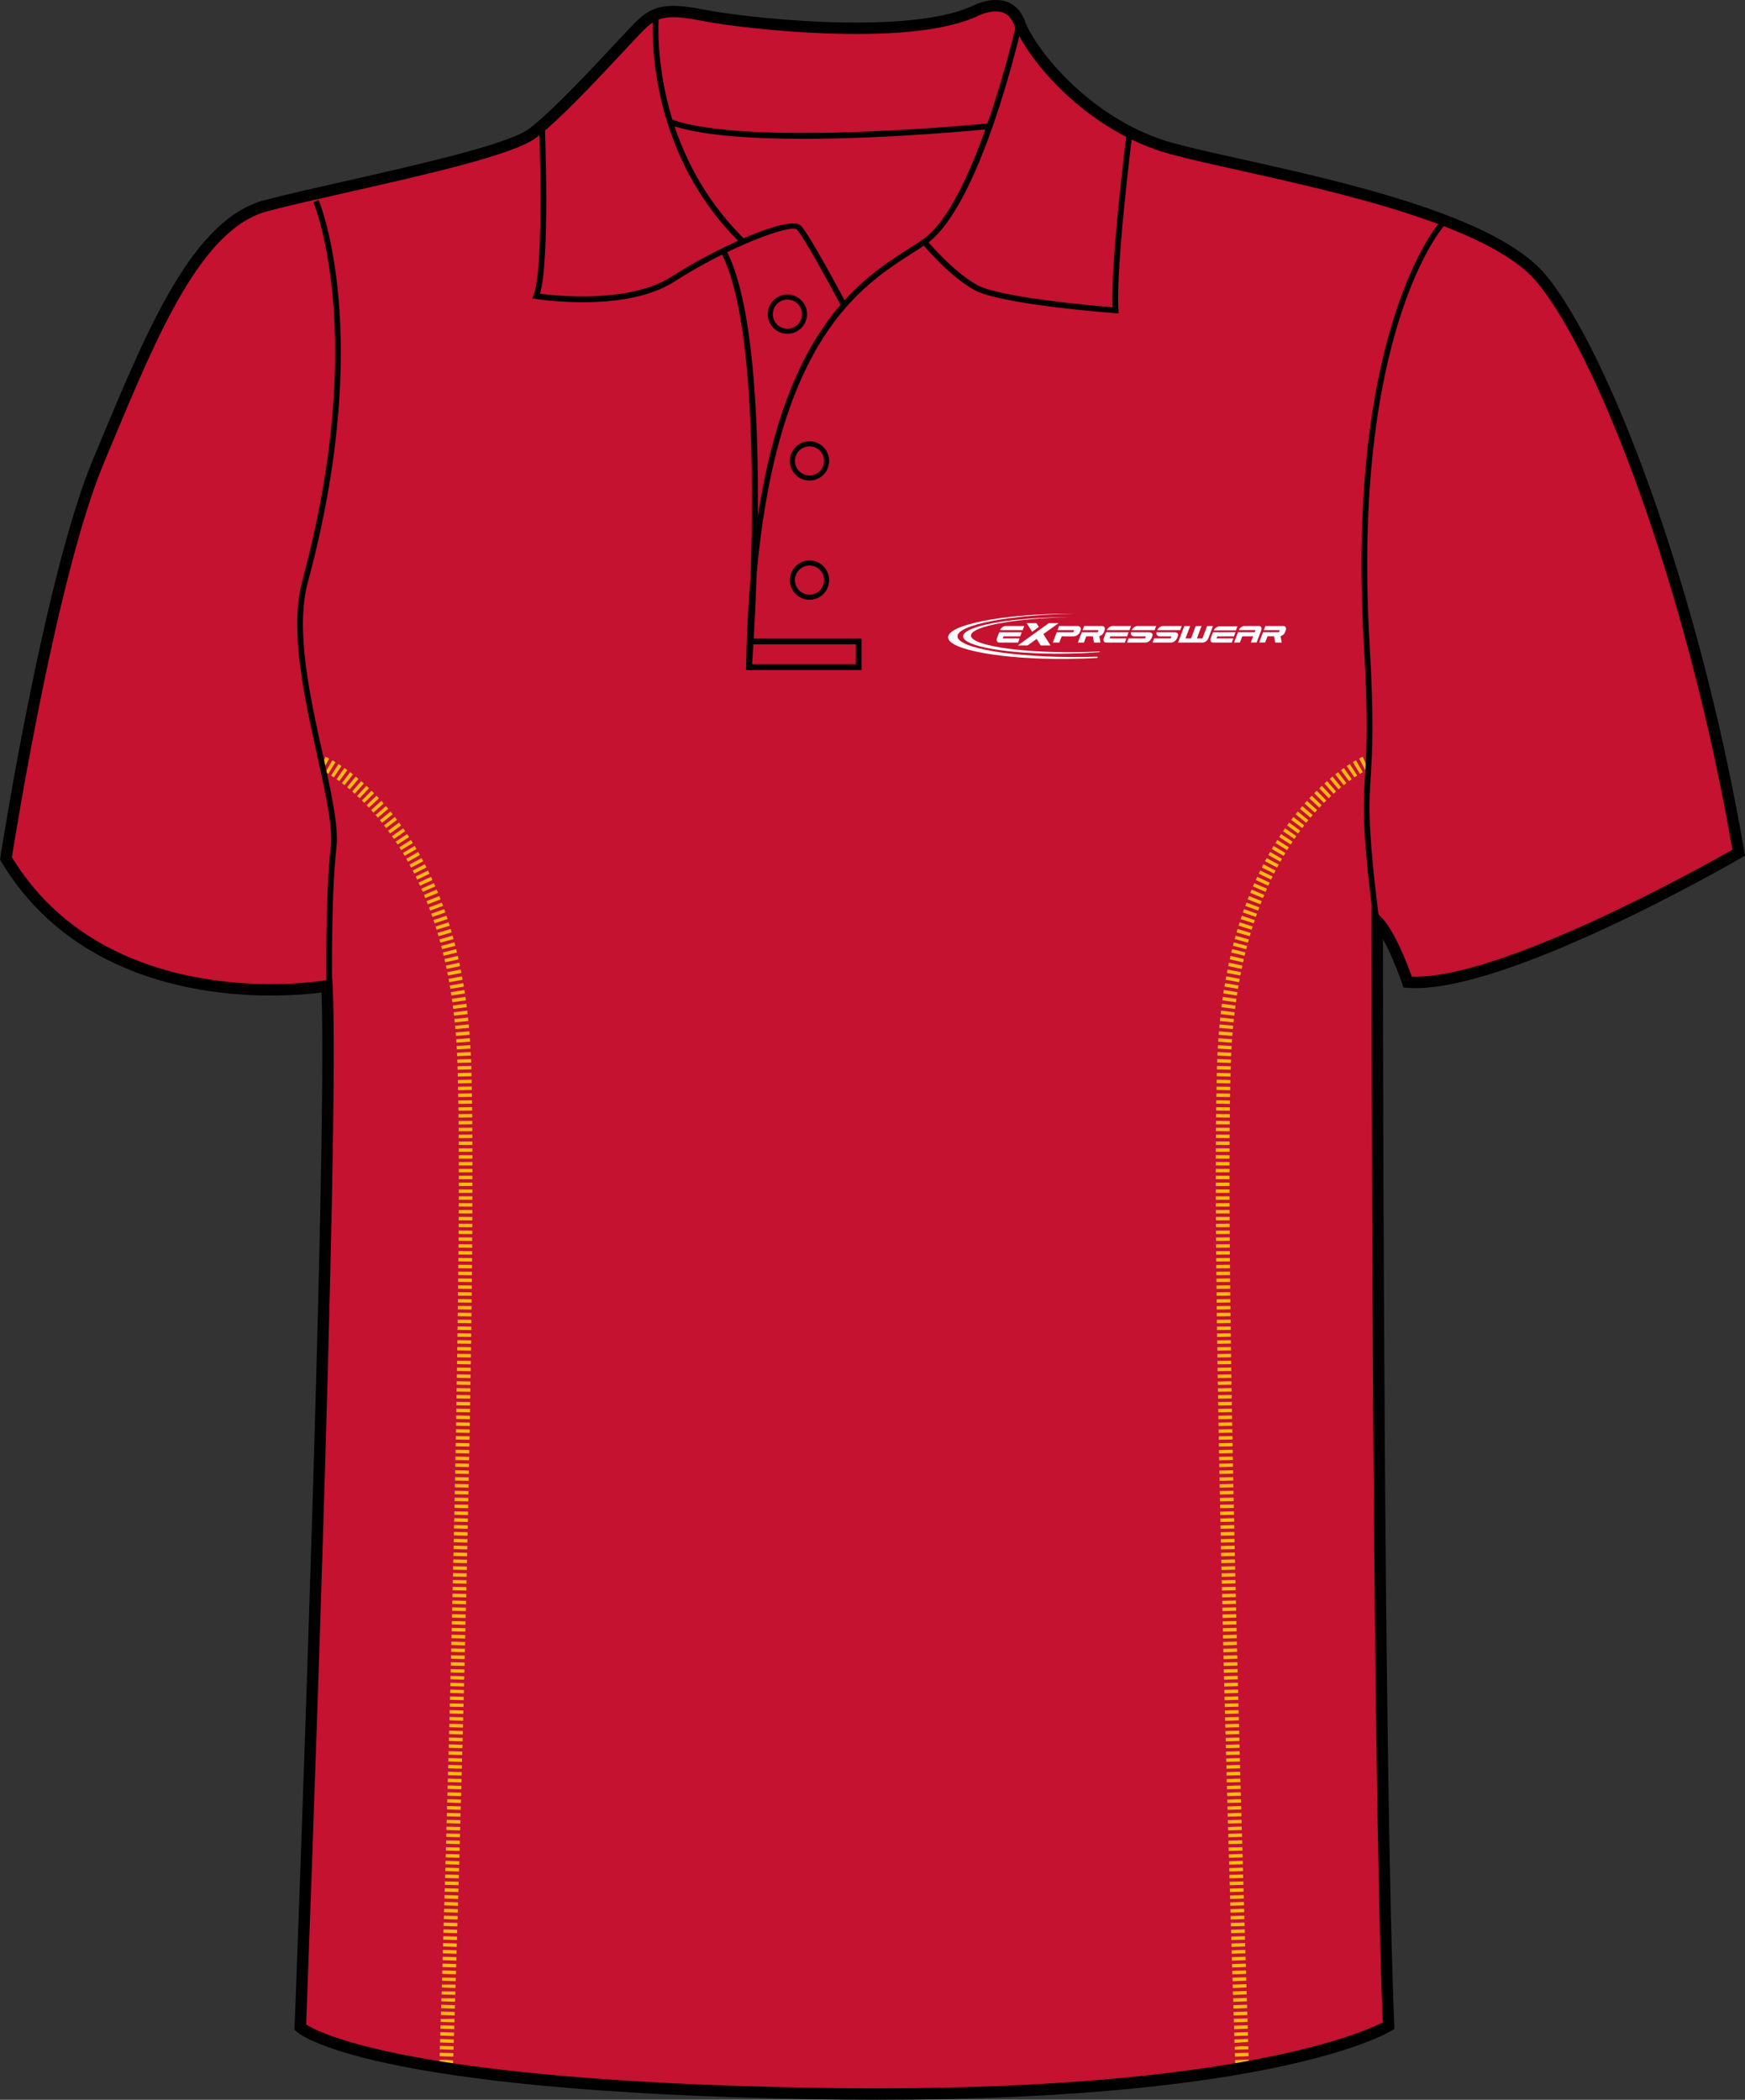 <?xml version="1.0" encoding="utf-8"?>
<!-- Generator: Adobe Illustrator 15.1.0, SVG Export Plug-In . SVG Version: 6.00 Build 0)  -->
<!DOCTYPE svg PUBLIC "-//W3C//DTD SVG 1.1//EN" "http://www.w3.org/Graphics/SVG/1.1/DTD/svg11.dtd">
<svg version="1.1" id="Layer_1" xmlns="http://www.w3.org/2000/svg" xmlns:xlink="http://www.w3.org/1999/xlink" x="0px" y="0px"
	 width="664.976px" height="800.002px" viewBox="0 0 664.976 800.002" enable-background="new 0 0 664.976 800.002"
	 xml:space="preserve">
<rect x="0" y="0" width="664.976" height="800.002" fill="#333333" stroke="none"/>
<g id="side" display="none">
</g>
<g id="back" display="none">
</g>
<g id="front">
	<g id="primary_1_">
		<path id="_x3C_Path_x3E_" fill="#C41230" d="M124.589,376.729c0,0-90.337,9.721-122.319-48.589c0,0,16.462-106.569,35.312-151.524
			c18.854-44.954,36.251-89.912,63.808-97.16c27.553-7.25,89.909-18.85,101.506-27.549c11.602-8.702,34.801-34.804,40.603-40.603
			c5.803-5.802,10.154-7.255,24.652-4.353c14.502,2.9,76.855,10.154,102.962-1.449c0,0,13.052-7.25,17.399,4.35
			c4.352,11.601,26.104,39.153,58.001,47.853c31.904,8.702,117.453,21.751,140.66,49.303
			c23.207,27.552,58.014,117.461,75.408,218.968c0,0-89.911,52.203-126.158,49.302c0,0-5.805-17.399-11.604-23.201
			c0,0,0,316.421,4.35,420.827c0,0-46.397,28.711-218.959,25.813c-172.563-2.9-195.766-25.23-195.766-25.23
			S127.489,433.288,124.589,376.729z"/>
		<path fill="#C41230" d="M535.495,374.977C535.98,374.048,535.613,374.988,535.495,374.977l-9.75-24.589
			c-1.354,2.123,16.474,3.389,44.354-5.768c28.506-9.36,88.902-42.918,89.465-43.244l3.916,22.357
			c-2.325,1.34-57.634,33.185-86.774,42.754C553.522,374.1,540.335,374.977,535.495,374.977z"/>
		<path fill="#C41230" d="M5.449,303.118l-3.997,23.879c3.767,1.559,12.522,30.08,61.117,45.31c0,0,27.702,9.574,63.084,2.611
			l0.854-20.452C126.505,354.466,50.205,371.873,5.449,303.118z"/>
		<path fill="#C41230" d="M106.346,377.936c-27.019,0-73.841-4.437-105.162-49.36l2.175-9.574
			c40.033,62.226,121.932,49.73,122.712,49.607l-1.55,8.214C124.282,376.866,117.263,377.936,106.346,377.936z"/>
		<path fill="#C41230" d="M549.034,373.395c25.023-3.264,77.894-24.804,113.544-47.425l-1.708-11.32
			c-67.012,47.432-127.369,51.688-128.154,51.565l3.266,7.833C536.219,374.088,538.116,373.395,549.034,373.395z"/>
	</g>
	<g id="secondary">
		<path fill="#FDB913" d="M172.65,786.215l-5.216-0.203l0.039-1.158l2.612-0.057l2.606,0.229L172.65,786.215z M172.741,783.564
			l-5.219-0.162l0.042-1.311l5.22,0.166L172.741,783.564z M172.825,780.953l-5.22-0.176l0.043-1.309l5.219,0.174L172.825,780.953z
			 M172.908,778.336l-5.219-0.17l0.042-1.305l5.22,0.162L172.908,778.336z M172.992,775.723l-5.22-0.17l0.041-1.303l5.219,0.162
			L172.992,775.723z M173.075,773.102l-5.219-0.156l0.042-1.311l5.22,0.164L173.075,773.102z M173.159,770.488l-5.219-0.154
			l0.033-1.086l5.227-0.061L173.159,770.488z M173.24,767.883l-5.219-0.168l0.042-1.305l5.219,0.16L173.24,767.883z
			 M173.323,765.273l-5.219-0.168l0.042-1.305l5.219,0.162L173.323,765.273z M173.406,762.652l-5.219-0.154l0.037-1.146l5.224,0.002
			L173.406,762.652z M173.489,760.039l-5.219-0.152l0.036-1.154l5.226,0.008L173.489,760.039z M173.569,757.43l-5.219-0.154
			l0.037-1.152l5.225,0.008L173.569,757.43z M173.651,754.816l-5.219-0.15l0.036-1.191l5.222,0.045L173.651,754.816z
			 M173.728,752.213l-5.219-0.166l0.042-1.307l5.219,0.162L173.728,752.213z M173.81,749.604l-5.219-0.166l0.041-1.305l5.219,0.162
			L173.81,749.604z M173.888,746.992l-5.221-0.164l0.039-1.299l5.222,0.152L173.888,746.992z M173.97,744.383l-5.222-0.166
			l0.039-1.299l5.221,0.152L173.97,744.383z M174.047,741.77l-5.221-0.164l0.04-1.299l5.219,0.152L174.047,741.77z M174.128,739.16
			l-5.219-0.166l0.038-1.299l5.219,0.154L174.128,739.16z M174.205,736.549l-5.219-0.166l0.04-1.297l5.219,0.15L174.205,736.549z
			 M174.283,733.938l-5.219-0.166l0.039-1.297l5.22,0.152L174.283,733.938z M174.361,731.328l-5.219-0.166l0.04-1.301l5.218,0.154
			L174.361,731.328z M174.438,728.709l-5.219-0.152l0.04-1.307l5.219,0.152L174.438,728.709z M174.517,726.098l-5.219-0.152
			l0.037-1.305l5.221,0.152L174.517,726.098z M174.593,723.486l-5.221-0.15l0.04-1.309l5.221,0.154L174.593,723.486z
			 M174.667,720.879l-5.218-0.152l0.038-1.307l5.219,0.152L174.667,720.879z M174.746,718.268l-5.219-0.154l0.04-1.305l5.219,0.152
			L174.746,718.268z M174.82,715.656l-5.219-0.15l0.04-1.309l5.219,0.154L174.82,715.656z M174.899,713.047l-5.219-0.154
			l0.038-1.305l5.219,0.15L174.899,713.047z M174.972,710.434l-5.221-0.152l0.04-1.305l5.221,0.152L174.972,710.434z
			 M175.049,707.816l-5.221-0.139l0.037-1.277l5.224,0.115L175.049,707.816z M175.122,705.205l-5.219-0.139l0.037-1.275l5.222,0.113
			L175.122,705.205z M175.196,702.596l-5.219-0.139l0.037-1.275l5.222,0.115L175.196,702.596z M175.272,699.982l-5.219-0.137
			l0.036-1.277l5.222,0.115L175.272,699.982z M175.345,697.375l-5.221-0.139l0.037-1.275l5.224,0.113L175.345,697.375z
			 M175.417,694.762l-5.22-0.137l0.037-1.277l5.222,0.113L175.417,694.762z M175.491,692.152l-5.219-0.137l0.036-1.277l5.222,0.113
			L175.491,692.152z M175.564,689.551l-5.219-0.152l0.037-1.299l5.22,0.139L175.564,689.551z M175.637,686.939l-5.221-0.152
			l0.037-1.299l5.221,0.139L175.637,686.939z M175.707,684.328l-5.219-0.152l0.036-1.297l5.219,0.137L175.707,684.328z
			 M175.781,681.719l-5.219-0.154l0.037-1.297l5.22,0.137L175.781,681.719z M175.851,679.109l-5.219-0.152l0.035-1.299l5.221,0.139
			L175.851,679.109z M175.92,676.496l-5.218-0.152l0.036-1.299l5.219,0.139L175.92,676.496z M175.994,673.885l-5.219-0.152
			l0.037-1.299l5.218,0.139L175.994,673.885z M176.063,671.273l-5.219-0.15l0.037-1.301l5.219,0.141L176.063,671.273z
			 M176.136,668.658l-5.222-0.139l0.035-1.305l5.219,0.137L176.136,668.658z M176.206,666.047l-5.219-0.137l0.033-1.309l5.22,0.139
			L176.206,666.047z M176.274,663.436l-5.219-0.139l0.035-1.307l5.219,0.141L176.274,663.436z M176.342,660.828l-5.221-0.141
			l0.034-1.305l5.219,0.139L176.342,660.828z M176.412,658.215l-5.219-0.139l0.033-1.307l5.219,0.137L176.412,658.215z
			 M176.481,655.605l-5.219-0.139l0.031-1.305l5.221,0.139L176.481,655.605z M176.549,652.996l-5.222-0.141l0.035-1.305l5.219,0.137
			L176.549,652.996z M176.615,650.377l-5.219-0.123l0.032-1.279l5.222,0.137L176.615,650.377z M176.681,647.766l-5.221-0.123
			l0.032-1.279l5.224,0.139L176.681,647.766z M176.749,645.154l-5.219-0.123l0.031-1.277l5.222,0.137L176.749,645.154z
			 M176.817,642.545l-5.219-0.123l0.032-1.279l5.222,0.137L176.817,642.545z M176.88,639.932l-5.221-0.121l0.032-1.281l5.222,0.141
			L176.88,639.932z M176.948,637.324l-5.219-0.121l0.032-1.279l5.222,0.141L176.948,637.324z M177.014,634.715l-5.221-0.123
			l0.03-1.307l5.219,0.121L177.014,634.715z M177.078,632.107l-5.22-0.139l0.031-1.297l5.219,0.123L177.078,632.107z M177.144,629.5
			l-5.219-0.141l0.03-1.297l5.221,0.123L177.144,629.5z M177.205,626.889l-5.219-0.137l0.032-1.299l5.219,0.123L177.205,626.889z
			 M177.269,624.277l-5.219-0.139l0.03-1.297l5.221,0.121L177.269,624.277z M177.333,621.666l-5.219-0.139l0.032-1.297l5.219,0.121
			L177.333,621.666z M177.397,619.057l-5.219-0.139l0.029-1.297l5.221,0.119L177.397,619.057z M177.459,616.438l-5.219-0.123
			l0.031-1.307l5.219,0.123L177.459,616.438z M177.522,613.83l-5.219-0.123l0.03-1.309l5.22,0.123L177.522,613.83z M177.581,611.219
			l-5.219-0.123l0.032-1.305l5.219,0.119L177.581,611.219z M177.642,608.605l-5.22-0.121l0.03-1.307l5.221,0.123L177.642,608.605z
			 M177.704,605.996l-5.22-0.121l0.032-1.309l5.219,0.123L177.704,605.996z M177.765,603.377l-5.224-0.105l0.032-1.313l5.219,0.121
			L177.765,603.377z M177.824,600.766l-5.222-0.105l0.032-1.313l5.219,0.121L177.824,600.766z M177.886,598.154l-5.224-0.104
			l0.031-1.314l5.219,0.123L177.886,598.154z M177.943,595.545l-5.222-0.107l0.028-1.313l5.221,0.123L177.943,595.545z
			 M178.002,592.934l-5.222-0.107l0.031-1.313l5.219,0.121L178.002,592.934z M178.06,590.322l-5.222-0.105l0.026-1.307l5.224,0.107
			L178.06,590.322z M178.117,587.721l-5.22-0.123l0.026-1.297l5.222,0.104L178.117,587.721z M178.175,585.107l-5.221-0.121
			l0.025-1.307l5.222,0.107L178.175,585.107z M178.23,582.486l-5.219-0.121l0.023-1.303l5.224,0.105L178.23,582.486z
			 M178.286,579.865l-5.219-0.121l0.025-1.303l5.222,0.105L178.286,579.865z M178.342,577.244l-5.224-0.107l0.025-1.307l5.222,0.104
			L178.342,577.244z M178.397,574.627l-5.222-0.107l0.023-1.305l5.224,0.105L178.397,574.627z M178.451,572.014l-5.222-0.107
			l0.026-1.305l5.222,0.107L178.451,572.014z M178.503,569.398l-5.222-0.104l0.025-1.309l5.222,0.107L178.503,569.398z
			 M178.556,566.789l-5.224-0.107l0.025-1.305l5.222,0.105L178.556,566.789z M178.611,564.174l-5.222-0.092l0.023-1.313l5.224,0.107
			L178.611,564.174z M178.662,561.566l-5.222-0.092l0.025-1.309l5.222,0.105L178.662,561.566z M178.713,558.965l-5.224-0.092
			l0.026-1.311l5.222,0.107L178.713,558.965z M178.763,556.359l-5.224-0.092l0.025-1.307l5.222,0.104L178.763,556.359z
			 M178.812,553.764l-5.222-0.107l0.021-1.291l5.222,0.094L178.812,553.764z M178.862,551.162l-5.222-0.107l0.021-1.297l5.224,0.092
			L178.862,551.162z M178.91,548.551l-5.222-0.105l0.024-1.301l5.222,0.092L178.91,548.551z M178.957,545.939l-5.222-0.105
			l0.024-1.299l5.222,0.094L178.957,545.939z M179.005,543.32l-5.224-0.092l0.024-1.305l5.222,0.092L179.005,543.32z
			 M179.052,540.711l-5.224-0.092l0.023-1.307l5.222,0.092L179.052,540.711z M179.099,538.1l-5.224-0.092l0.023-1.307l5.222,0.092
			L179.099,538.1z M179.144,535.48l-5.222-0.076l0.021-1.313l5.222,0.092L179.144,535.48z M179.189,532.871l-5.222-0.076
			l0.021-1.314l5.222,0.092L179.189,532.871z M179.232,530.26l-5.222-0.076l0.021-1.313l5.222,0.092L179.232,530.26z
			 M179.274,527.648l-5.222-0.078l0.021-1.305l5.222,0.076L179.274,527.648z M179.319,525.045l-5.222-0.092l0.02-1.299l5.224,0.076
			L179.319,525.045z M179.358,522.434l-5.222-0.092l0.021-1.299l5.222,0.078L179.358,522.434z M179.396,519.814l-5.222-0.076
			l0.019-1.305l5.222,0.076L179.396,519.814z M179.436,517.205l-5.222-0.076l0.018-1.307l5.222,0.076L179.436,517.205z
			 M179.475,514.594l-5.224-0.076l0.02-1.305l5.222,0.076L179.475,514.594z M179.515,511.975l-5.224-0.061l0.02-1.314l5.222,0.076
			L179.515,511.975z M179.551,509.361l-5.224-0.061l0.021-1.314l5.222,0.076L179.551,509.361z M179.588,506.752l-5.224-0.064
			l0.02-1.313l5.222,0.078L179.588,506.752z M179.62,504.146l-5.222-0.076l0.017-1.297l5.224,0.063L179.62,504.146z
			 M179.653,501.537l-5.222-0.076l0.015-1.298l5.222,0.062L179.653,501.537z M179.687,498.918l-5.222-0.063l0.015-1.305l5.222,0.061
			L179.687,498.918z M179.718,496.307l-5.224-0.062l0.019-1.308l5.222,0.063L179.718,496.307z M179.749,493.688l-5.222-0.049
			l0.013-1.313l5.224,0.063L179.749,493.688z M179.778,491.078l-5.222-0.05l0.014-1.313l5.222,0.062L179.778,491.078z
			 M179.807,488.463l-5.224-0.046l0.015-1.307l5.222,0.045L179.807,488.463z M179.831,485.86l-5.222-0.061l0.014-1.297l5.224,0.047
			L179.831,485.86z M179.859,483.241l-5.222-0.046l0.01-1.306l5.222,0.046L179.859,483.241z M179.882,480.63l-5.224-0.045
			l0.01-1.309l5.224,0.047L179.882,480.63z M179.906,478.012l-5.222-0.03l0.01-1.313l5.222,0.048L179.906,478.012z M179.924,475.398
			l-5.224-0.028l0.01-1.313l5.224,0.046L179.924,475.398z M179.945,472.795l-5.222-0.046l0.009-1.3l5.222,0.03L179.945,472.795z
			 M179.964,470.177l-5.224-0.031l0.008-1.305l5.224,0.03L179.964,470.177z M179.979,467.565l-5.222-0.03l0.008-1.306l5.222,0.031
			L179.979,467.565z M179.993,464.946l-5.222-0.015l0.005-1.313l5.222,0.029L179.993,464.946z M180.011,462.333l-5.224-0.017
			l0.005-1.306l5.224,0.016L180.011,462.333z M180.018,459.727l-5.224-0.03l0.007-1.296l5.222,0.018L180.018,459.727z
			 M180.029,457.109l-5.222-0.016l0.002-1.306l5.222,0.016L180.029,457.109z M180.035,454.494h-5.222l0.002-1.313l5.222,0.015
			L180.035,454.494z M180.041,451.888l-5.222-0.016v-1.3h5.222V451.888z M180.043,449.268h-5.222v-1.305h5.222V449.268z
			 M174.822,446.666v-1.313h5.222v1.298L174.822,446.666z M180.041,444.047h-5.222l-0.002-1.298l5.222-0.018L180.041,444.047z
			 M174.815,441.444l-0.002-1.307l5.222-0.015l0.002,1.306L174.815,441.444z M174.807,438.838l-0.005-1.31l5.222-0.016l0.005,1.295
			L174.807,438.838z M174.797,436.222l-0.007-1.298l5.224-0.03l0.005,1.313L174.797,436.222z M174.783,433.625l-0.009-1.308
			l5.222-0.04l0.011,1.3L174.783,433.625z M174.765,431.005l-0.01-1.297l5.222-0.05l0.01,1.313L174.765,431.005z M174.746,428.413
			l-0.013-1.304l5.222-0.059l0.015,1.298L174.746,428.413z M174.721,425.792l-0.015-1.3l5.224-0.061l0.013,1.313L174.721,425.792z
			 M174.692,423.196l-0.015-1.28l5.222-0.094l0.015,1.3L174.692,423.196z M174.657,420.586l-0.018-1.308l5.222-0.074l0.02,1.305
			L174.657,420.586z M174.618,417.974l-0.021-1.298l5.222-0.092l0.022,1.313L174.618,417.974z M174.574,415.382l-0.025-1.308
			l5.222-0.104l0.027,1.305L174.574,415.382z M174.523,412.77l-0.027-1.305l5.224-0.107l0.025,1.307L174.523,412.77z
			 M174.465,410.166l-0.032-1.308l5.219-0.122l0.032,1.307L174.465,410.166z M174.403,407.571l-0.037-1.311l5.219-0.145l0.036,1.302
			L174.403,407.571z M174.323,404.972l-0.047-1.289l5.217-0.199l0.049,1.322L174.323,404.972z M174.222,402.391l-0.062-1.289
			l5.214-0.261l0.063,1.316L174.222,402.391z M174.095,399.808l-0.073-1.28l5.21-0.322l0.076,1.324L174.095,399.808z
			 M173.937,397.23l-0.089-1.284l5.209-0.371l0.092,1.321L173.937,397.23z M173.752,394.667l-0.104-1.292l5.203-0.433l0.105,1.313
			L173.752,394.667z M173.535,392.087l-0.119-1.282l5.199-0.491l0.12,1.315L173.535,392.087z M173.289,389.517l-0.13-1.279
			l5.19-0.553l0.136,1.315L173.289,389.517z M173.018,386.961l-0.149-1.287l5.188-0.614l0.148,1.306L173.018,386.961z
			 M172.709,384.39l-0.165-1.276l5.181-0.677l0.167,1.313L172.709,384.39z M172.375,381.834l-0.18-1.268l5.167-0.754l0.187,1.318
			L172.375,381.834z M172.005,379.291l-0.195-1.271l5.159-0.813l0.198,1.308L172.005,379.291z M171.603,376.744l-0.214-1.263
			l5.146-0.89l0.221,1.313L171.603,376.744z M171.169,374.215l-0.23-1.271l5.135-0.954l0.236,1.295L171.169,374.215z
			 M170.697,371.68l-0.248-1.261l5.12-1.031l0.256,1.3L170.697,371.68z M170.188,369.15l-0.264-1.251l5.102-1.106l0.277,1.302
			L170.188,369.15z M169.645,366.639l-0.282-1.245l5.085-1.184l0.296,1.301L169.645,366.639z M169.068,364.132l-0.302-1.243
			l5.065-1.258l0.313,1.292L169.068,364.132z M168.447,361.634l-0.321-1.233l5.052-1.34l0.334,1.295L168.447,361.634z
			 M167.79,359.148l-0.336-1.229l5.025-1.417l0.354,1.288L167.79,359.148z M167.099,356.681l-0.36-1.228l5.002-1.493l0.376,1.276
			L167.099,356.681z M166.365,354.222l-0.381-1.22l4.976-1.58l0.397,1.271L166.365,354.222z M165.591,351.774l-0.403-1.216
			l4.95-1.66l0.418,1.261L165.591,351.774z M164.779,349.347l-0.423-1.208l4.918-1.753l0.441,1.253L164.779,349.347z
			 M163.919,346.932l-0.444-1.208l4.891-1.829l0.459,1.239L163.919,346.932z M163.018,344.534l-0.467-1.198l4.854-1.919l0.483,1.233
			L163.018,344.534z M162.073,342.151l-0.491-1.186l4.816-2.016l0.507,1.227L162.073,342.151z M161.086,339.79l-0.512-1.174
			l4.775-2.112l0.531,1.216L161.086,339.79z M160.053,337.446l-0.538-1.167l4.734-2.199l0.552,1.204L160.053,337.446z
			 M158.974,335.124l-0.561-1.154l4.692-2.292l0.58,1.196L158.974,335.124z M157.847,332.827l-0.579-1.139l4.642-2.392l0.604,1.188
			L157.847,332.827z M156.675,330.553l-0.603-1.122l4.587-2.494l0.632,1.178L156.675,330.553z M155.454,328.31l-0.624-1.109
			l4.532-2.591l0.658,1.164L155.454,328.31z M154.194,326.096L153.54,325l4.477-2.689l0.682,1.149L154.194,326.096z
			 M152.875,323.903l-0.675-1.079l4.414-2.791l0.708,1.136L152.875,323.903z M151.513,321.752l-0.697-1.063l4.345-2.895l0.736,1.119
			L151.513,321.752z M150.108,319.637l-0.732-1.053l4.277-2.995l0.757,1.094L150.108,319.637z M148.638,317.54l-0.745-1.023
			l4.198-3.102l0.792,1.086L148.638,317.54z M147.122,315.488l-0.77-1.007l4.128-3.201l0.813,1.066L147.122,315.488z
			 M145.569,313.489l-0.8-0.996l4.043-3.305l0.838,1.037L145.569,313.489z M143.964,311.519l-0.827-0.97l3.952-3.413l0.865,1.015
			L143.964,311.519z M142.303,309.595l-0.855-0.952l3.864-3.512l0.89,0.989L142.303,309.595z M140.594,307.719l-0.877-0.924
			l3.759-3.625l0.922,0.972L140.594,307.719z M138.833,305.89l-0.905-0.901l3.658-3.723l0.946,0.939L138.833,305.89z
			 M137.027,304.117l-0.932-0.872l3.541-3.837l0.976,0.914L137.027,304.117z M135.159,302.395l-0.95-0.839l3.43-3.939l1.007,0.887
			L135.159,302.395z M133.26,300.741l-0.987-0.814l3.3-4.049l1.029,0.848L133.26,300.741z M131.295,299.146l-1.007-0.775
			l3.157-4.163l1.063,0.817L131.295,299.146z M129.282,297.622l-1.021-0.73l2.99-4.28l1.101,0.785L129.282,297.622z
			 M127.223,296.177c-0.366-0.245-0.713-0.472-1.047-0.686l2.815-4.397c0.362,0.232,0.744,0.48,1.141,0.747L127.223,296.177z
			 M125.123,294.834c-0.386-0.236-0.745-0.444-1.069-0.633l2.596-4.529c0.359,0.207,0.753,0.438,1.182,0.7L125.123,294.834z
			 M122.977,293.611c-0.613-0.327-0.969-0.488-1.013-0.506l2.108-4.775c0,0,0.48,0.209,1.352,0.67L122.977,293.611z"/>
		<path fill="#FDB913" d="M470.707,786.193l-0.041-1.313l5.217-0.166l0.046,1.316L470.707,786.193z M470.625,783.564l-0.046-1.307
			l5.217-0.166l0.046,1.311L470.625,783.564z M470.536,780.93l-0.033-1.1l2.603-0.271l2.609-0.09l-2.609,0.09l2.614,0.094
			l0.038,1.15L470.536,780.93z M470.448,778.33l-0.041-1.301l5.217-0.176l0.038,1.092L470.448,778.33z M470.37,775.73l-0.046-1.311
			l5.217-0.176l0.046,1.303L470.37,775.73z M470.289,773.119l-0.046-1.311l5.217-0.176l0.046,1.303L470.289,773.119z
			 M470.202,770.504l-0.046-1.322l5.222-0.15l0.041,1.287L470.202,770.504z M470.118,767.895l-0.043-1.322l5.222-0.148l0.038,1.289
			L470.118,767.895z M470.034,765.281l-0.044-1.322l5.222-0.15l0.039,1.291L470.034,765.281z M469.957,762.668l-0.046-1.322
			l5.223-0.15l0.04,1.287L469.957,762.668z M469.876,760.059l-0.046-1.322l5.222-0.148l0.041,1.289L469.876,760.059z
			 M469.792,757.445l-0.044-1.32l5.222-0.15l0.039,1.289L469.792,757.445z M469.712,754.834l-0.046-1.32l5.223-0.15l0.04,1.289
			L469.712,754.834z M469.63,752.225l-0.043-1.32l5.224-0.152l0.037,1.291L469.63,752.225z M469.554,749.611l-0.046-1.32
			l5.224-0.152l0.041,1.291L469.554,749.611z M469.47,747l-0.044-1.32l5.225-0.15l0.038,1.291L469.47,747z M469.397,744.389
			l-0.046-1.32l5.222-0.15l0.041,1.289L469.397,744.389z M469.315,741.777l-0.046-1.318l5.223-0.152l0.04,1.289L469.315,741.777z
			 M469.231,739.154l-0.038-1.305l5.222-0.154l0.038,1.309L469.231,739.154z M469.152,736.545l-0.038-1.309l5.222-0.15l0.039,1.305
			L469.152,736.545z M469.075,733.932l-0.038-1.307l5.222-0.152l0.038,1.305L469.075,733.932z M468.993,731.318l-0.035-1.305
			l5.222-0.152l0.036,1.307L468.993,731.318z M468.917,728.711l-0.041-1.307l5.225-0.15l0.04,1.305L468.917,728.711z
			 M468.84,726.098l-0.038-1.305l5.224-0.152l0.038,1.305L468.84,726.098z M468.763,723.488l-0.034-1.305l5.222-0.152l0.036,1.307
			L468.763,723.488z M468.691,720.879l-0.038-1.307l5.222-0.152l0.038,1.307L468.691,720.879z M468.616,718.268l-0.041-1.307
			l5.222-0.152l0.041,1.305L468.616,718.268z M468.534,715.656l-0.038-1.305l5.222-0.154l0.039,1.309L468.534,715.656z
			 M468.461,713.047l-0.038-1.309l5.224-0.15l0.038,1.305L468.461,713.047z M468.386,710.434l-0.036-1.305l5.222-0.152l0.038,1.305
			L468.386,710.434z M468.311,707.824l-0.038-1.307l5.222-0.152l0.038,1.307L468.311,707.824z M468.24,705.213l-0.041-1.307
			l5.222-0.15l0.041,1.305L468.24,705.213z M468.16,702.604l-0.038-1.305l5.222-0.152l0.038,1.307L468.16,702.604z M468.086,699.994
			l-0.038-1.307l5.224-0.152l0.038,1.307L468.086,699.994z M468.013,697.367l-0.034-1.271l5.222-0.17l-2.61,0.072l2.61-0.057
			l0.036,1.303L468.013,697.367z M467.939,694.758l-0.036-1.273l5.222-0.17l-2.611,0.074l2.611-0.057l0.036,1.303L467.939,694.758z
			 M467.866,692.145l-0.035-1.27l5.219-0.172l-2.608,0.072l2.608-0.055l0.039,1.303L467.866,692.145z M467.795,689.535l-0.035-1.271
			l5.224-0.17l-2.611,0.074l2.611-0.059l0.035,1.303L467.795,689.535z M467.723,686.924l-0.033-1.271l5.217-0.172l-2.611,0.074
			l2.611-0.055l0.038,1.303L467.723,686.924z M467.648,684.314l-0.033-1.27l5.219-0.172l-2.608,0.072l2.608-0.055l0.036,1.303
			L467.648,684.314z M467.576,681.705l-0.03-1.271l5.216-0.172l-2.608,0.074l2.608-0.059l0.036,1.305L467.576,681.705z
			 M467.504,679.094l-0.036-1.271l5.224-0.172l-2.61,0.074l2.61-0.057l0.036,1.305L467.504,679.094z M467.434,676.482l-0.033-1.271
			l5.219-0.17l-2.61,0.07l2.61-0.055l0.036,1.303L467.434,676.482z M467.363,673.873l-0.031-1.271l5.217-0.172l-2.609,0.074
			l2.609-0.059l0.036,1.303L467.363,673.873z M467.293,671.262l-0.033-1.271l5.219-0.172l-2.611,0.074l2.611-0.057l0.038,1.301
			L467.293,671.262z M467.224,668.65l-0.035-1.271l5.219-0.17l-2.61,0.072l2.61-0.057l0.039,1.303L467.224,668.65z M467.156,666.043
			l-0.033-1.273l5.217-0.17l-2.609,0.074l2.609-0.059l0.038,1.305L467.156,666.043z M467.084,663.43l-0.033-1.273l5.222-0.17
			l-2.611,0.072l2.611-0.055l0.035,1.303L467.084,663.43z M467.013,660.836l-0.033-1.32l5.222-0.123l0.036,1.291L467.013,660.836z
			 M466.947,658.225l-0.033-1.322l5.222-0.121l0.033,1.289L466.947,658.225z M466.877,655.613l-0.035-1.318l5.224-0.123l0.035,1.289
			L466.877,655.613z M466.812,653.006l-0.036-1.32l5.222-0.123l0.036,1.291L466.812,653.006z M466.742,650.391l-0.033-1.32
			l5.224-0.123l0.031,1.291L466.742,650.391z M466.672,647.783l-0.03-1.318l5.222-0.123l0.033,1.289L466.672,647.783z
			 M466.61,645.172l-0.033-1.32l5.222-0.121l0.033,1.289L466.61,645.172z M466.543,642.561l-0.033-1.32l5.225-0.121l0.032,1.289
			L466.543,642.561z M466.475,639.949l-0.03-1.318l5.222-0.121l0.03,1.289L466.475,639.949z M466.411,637.34l-0.033-1.32
			l5.224-0.123l0.031,1.291L466.411,637.34z M466.348,634.729l-0.035-1.32l5.222-0.123l0.036,1.291L466.348,634.729z
			 M466.283,632.119l-0.033-1.32l5.224-0.123l0.031,1.291L466.283,632.119z M466.216,629.51l-0.031-1.32l5.222-0.123l0.033,1.291
			L466.216,629.51z M466.154,626.895l-0.036-1.32l5.222-0.121l0.036,1.289L466.154,626.895z M466.087,624.27l-0.028-1.307
			l5.222-0.121l0.03,1.305L466.087,624.27z M466.026,621.66l-0.033-1.307l5.222-0.123l0.033,1.307L466.026,621.66z M465.962,619.049
			l-0.033-1.309l5.224-0.119l0.033,1.305L465.962,619.049z M465.899,616.439l-0.033-1.307l5.222-0.121l0.033,1.305L465.899,616.439z
			 M465.837,613.83l-0.028-1.309l5.222-0.123l0.03,1.309L465.837,613.83z M465.774,611.219l-0.03-1.307l5.222-0.121l0.03,1.305
			L465.774,611.219z M465.714,608.605l-0.028-1.305l5.222-0.123l0.03,1.307L465.714,608.605z M465.654,605.996l-0.03-1.307
			l5.222-0.123l0.03,1.309L465.654,605.996z M465.592,603.385l-0.029-1.305l5.222-0.123l0.031,1.307L465.592,603.385z
			 M465.536,600.773l-0.03-1.305l5.224-0.123l0.028,1.305L465.536,600.773z M465.475,598.164l-0.03-1.309l5.222-0.121l0.03,1.307
			L465.475,598.164z M465.414,595.539l-0.031-1.289l5.224-0.123l0.029,1.32L465.414,595.539z M465.353,592.93l-0.028-1.291
			l5.222-0.123l0.028,1.322L465.353,592.93z M465.296,590.316l-0.024-1.289l5.223-0.123l0.025,1.32L465.296,590.316z
			 M465.24,587.707l-0.028-1.289l5.225-0.123l0.025,1.318L465.24,587.707z M465.185,585.096l-0.031-1.297l5.223-0.123l0.03,1.326
			L465.185,585.096z M465.128,582.475l-0.025-1.295l5.222-0.123l0.028,1.326L465.128,582.475z M465.073,579.854l-0.025-1.295
			l5.224-0.123l0.023,1.324L465.073,579.854z M465.016,577.234l-0.027-1.293l5.222-0.121l0.028,1.322L465.016,577.234z
			 M464.964,574.619l-0.028-1.293l5.222-0.121l0.03,1.318L464.964,574.619z M464.909,572.006l-0.028-1.293l5.224-0.121l0.026,1.32
			L464.909,572.006z M464.853,569.406l-0.025-1.318l5.222-0.092l0.026,1.289L464.853,569.406z M464.799,566.797l-0.024-1.318
			l5.222-0.092l0.026,1.291L464.799,566.797z M464.751,564.189l-0.023-1.314l5.222-0.094l0.025,1.287L464.751,564.189z
			 M464.7,561.586l-0.028-1.309l5.224-0.104l0.026,1.289L464.7,561.586z M464.644,558.979l-0.025-1.314l5.222-0.094l0.025,1.289
			L464.644,558.979z M464.598,556.377l-0.028-1.316l5.223-0.092l0.027,1.285L464.598,556.377z M464.549,553.775l-0.026-1.313
			l5.222-0.092l0.028,1.283L464.549,553.775z M464.496,551.17l-0.025-1.32l5.224-0.092l0.023,1.289L464.496,551.17z
			 M464.448,548.543l-0.022-1.307l5.224-0.092l0.021,1.307L464.448,548.543z M464.4,545.932l-0.025-1.305l5.222-0.094l0.025,1.307
			L464.4,545.932z M464.351,543.32l-0.023-1.305l5.223-0.092l0.022,1.305L464.351,543.32z M464.301,540.711l-0.02-1.307l5.222-0.092
			l0.021,1.307L464.301,540.711z M464.258,538.1l-0.021-1.307l5.223-0.094l0.022,1.309L464.258,538.1z M464.215,535.488
			l-0.023-1.307l5.222-0.092l0.025,1.307L464.215,535.488z M464.17,532.879l-0.021-1.309l5.222-0.092l0.023,1.309L464.17,532.879z
			 M464.128,530.252l-0.021-1.289l5.222-0.092l0.021,1.318L464.128,530.252z M464.083,527.641l-0.021-1.291l5.222-0.092l0.021,1.32
			L464.083,527.641z M464.042,525.029l-0.021-1.291l5.222-0.092l0.021,1.322L464.042,525.029z M464.001,522.42l-0.021-1.291
			l5.222-0.092l0.021,1.318L464.001,522.42z M463.96,519.807l-0.02-1.289l5.222-0.092l0.021,1.32L463.96,519.807z M463.92,517.195
			l-0.021-1.289l5.222-0.092l0.021,1.32L463.92,517.195z M463.878,514.602l-0.016-1.322l5.222-0.061l0.018,1.291L463.878,514.602z
			 M463.842,511.99l-0.018-1.318l5.222-0.064l0.021,1.291L463.842,511.99z M463.808,509.381l-0.02-1.322l5.222-0.061l0.02,1.291
			L463.808,509.381z M463.772,506.766l-0.017-1.32l5.224-0.063l0.015,1.291L463.772,506.766z M463.737,504.154l-0.018-1.318
			l5.224-0.063l0.016,1.289L463.737,504.154z M463.7,501.531l-0.016-1.306l5.223-0.061l0.015,1.304L463.7,501.531z M463.672,498.918
			l-0.019-1.308l5.222-0.061l0.021,1.305L463.672,498.918z M463.638,496.309l-0.016-1.305l5.222-0.063l0.018,1.309L463.638,496.309z
			 M463.609,493.696l-0.018-1.306l5.225-0.063l0.015,1.308L463.609,493.696z M463.581,491.07l-0.014-1.293l5.223-0.062l0.013,1.321
			L463.581,491.07z M463.552,488.456l-0.016-1.288l5.222-0.063l0.018,1.321L463.552,488.456z M463.528,485.845l-0.018-1.289
			l5.224-0.063l0.016,1.321L463.528,485.845z M463.501,483.233l-0.012-1.289l5.222-0.061l0.015,1.322L463.501,483.233z
			 M463.476,480.623l-0.012-1.307l5.224-0.029l0.011,1.306L463.476,480.623z M463.453,478.028l-0.013-1.32l5.222-0.03l0.013,1.288
			L463.453,478.028z M463.429,475.416l-0.011-1.322l5.224-0.031l0.011,1.289L463.429,475.416z M463.415,472.804l-0.011-1.322
			l5.222-0.028l0.011,1.287L463.415,472.804z M463.395,470.177l-0.013-1.306l5.225-0.03l0.01,1.305L463.395,470.177z
			 M463.377,467.565l-0.008-1.305l5.222-0.031l0.01,1.306L463.377,467.565z M463.365,464.955l-0.008-1.307l5.222-0.029l0.008,1.306
			L463.365,464.955z M468.573,462.329h-5.223l-0.007-1.292l5.224-0.031L468.573,462.329z M468.561,459.715h-5.224l-0.006-1.29
			l5.223-0.031L468.561,459.715z M468.549,457.104h-5.222v-1.306h5.222V457.104L468.549,457.104z M463.323,454.506l-0.005-1.321
			h5.222l0.005,1.291L463.323,454.506z M463.319,451.895v-1.321h5.222v1.29L463.319,451.895z M468.534,449.268h-5.222v-1.305h5.222
			V449.268z M468.54,446.657h-5.222v-1.305h5.222V446.657z M468.54,444.059l-5.222-0.03l0.005-1.29h5.222L468.54,444.059z
			 M468.54,441.451l-5.222-0.028l0.005-1.308l5.222,0.03L468.54,441.451z M468.549,438.825h-5.222l0.005-1.318l5.222,0.028
			L468.549,438.825z M468.561,436.229l-5.224-0.031l0.007-1.305l5.224,0.03L468.561,436.229z M468.578,433.616l-5.222-0.029
			l0.008-1.307l5.222,0.03L468.578,433.616z M468.59,431.02l-5.222-0.061l0.01-1.285l5.224,0.028L468.59,431.02z M468.612,428.393
			l-5.223-0.029l0.016-1.32l5.222,0.06L468.612,428.393z M468.636,425.799l-5.222-0.062l0.018-1.307l5.222,0.063L468.636,425.799z
			 M468.667,423.208l-5.222-0.094l0.018-1.272l5.224,0.061L468.667,423.208z M468.698,420.596l-5.223-0.092l0.021-1.308l5.222,0.094
			L468.698,420.596z M468.739,417.985l-5.222-0.092l0.023-1.306l5.223,0.092L468.739,417.985z M468.787,415.387l-5.222-0.122
			l0.023-1.268l5.224,0.092L468.787,415.387z M468.836,412.763l-5.223-0.092l0.031-1.32l5.222,0.123L468.836,412.763z
			 M468.897,410.181l-5.224-0.152l0.033-1.244l5.22,0.123L468.897,410.181z M468.962,407.554l-5.222-0.114l0.035-1.321l5.223,0.146
			L468.962,407.554z M469.034,404.979l-5.217-0.183l0.051-1.321l5.217,0.215L469.034,404.979z M469.138,402.399l-5.217-0.244
			l0.061-1.306l5.217,0.245L469.138,402.399z M469.263,399.823l-5.212-0.306l0.077-1.306l5.212,0.309L469.263,399.823z
			 M469.421,397.246l-5.209-0.365l0.097-1.307l5.204,0.371L469.421,397.246z M469.611,394.659l-5.206-0.394l0.102-1.32l5.207,0.433
			L469.611,394.659z M469.825,392.087l-5.202-0.458l0.123-1.315l5.196,0.491L469.825,392.087z M470.07,389.517L464.873,389
			l0.138-1.315l5.191,0.553L470.07,389.517z M470.342,386.954l-5.188-0.579l0.153-1.314l5.187,0.614L470.342,386.954z
			 M470.649,384.408l-5.181-0.67l0.168-1.298l5.179,0.677L470.649,384.408z M470.986,381.849l-5.169-0.728l0.182-1.3l5.168,0.74
			L470.986,381.849z M471.355,379.298l-5.163-0.793l0.204-1.31l5.156,0.827L471.355,379.298z M471.754,376.751l-5.151-0.854
			l0.223-1.306l5.145,0.89L471.754,376.751z M472.194,374.207l-5.142-0.917l0.236-1.303l5.136,0.954L472.194,374.207z
			 M472.665,371.688l-5.125-1.008l0.255-1.285l5.12,1.016L472.665,371.688z M473.17,369.158l-5.107-1.068l0.271-1.294l5.104,1.106
			L473.17,369.158z M473.708,366.651l-5.087-1.156l0.288-1.277l5.087,1.168L473.708,366.651z M474.292,364.142l-5.071-1.225
			l0.311-1.284l5.066,1.258L474.292,364.142z M474.906,361.649l-5.056-1.305l0.331-1.271l5.054,1.323L474.906,361.649z
			 M475.562,359.171l-5.033-1.396l0.352-1.266l5.028,1.415L475.562,359.171z M476.254,356.688l-5.013-1.459l0.38-1.277l4.998,1.507
			L476.254,356.688z M476.99,354.234l-4.987-1.557l0.395-1.25l4.98,1.569L476.99,354.234z M477.77,351.778l-4.969-1.614l0.418-1.261
			l4.952,1.66L477.77,351.778z M478.587,349.349l-4.938-1.705l0.438-1.253l4.924,1.751L478.587,349.349z M479.443,346.934
			l-4.9-1.797l0.461-1.247l4.886,1.842L479.443,346.934z M480.339,344.534l-4.87-1.887l0.49-1.241l4.851,1.934L480.339,344.534z
			 M481.288,342.154l-4.834-1.977l0.508-1.231l4.813,2.028L481.288,342.154z M482.278,339.79l-4.793-2.071l0.523-1.208l4.783,2.099
			L482.278,339.79z M483.308,337.448l-4.755-2.162l0.558-1.208l4.73,2.212L483.308,337.448z M484.385,335.124l-4.711-2.248
			l0.584-1.204l4.688,2.305L484.385,335.124z M485.516,332.827l-4.666-2.339l0.605-1.193l4.633,2.402L485.516,332.827z
			 M486.684,330.555l-4.617-2.438l0.63-1.178l4.592,2.494L486.684,330.555z M487.907,328.303l-4.574-2.522l0.663-1.173l4.533,2.591
			L487.907,328.303z M489.17,326.096l-4.511-2.639l0.681-1.144l4.482,2.678L489.17,326.096z M490.488,323.903l-4.451-2.733
			l0.714-1.144l4.405,2.803L490.488,323.903z M491.855,321.746l-4.393-2.825l0.739-1.127l4.342,2.895L491.855,321.746z
			 M493.261,319.632l-4.313-2.946l0.761-1.099l4.278,2.995L493.261,319.632z M494.712,317.55l-4.226-3.062l0.773-1.071l4.207,3.094
			L494.712,317.55z M496.24,315.485l-4.182-3.13l0.819-1.076l4.12,3.209L496.24,315.485z M497.781,313.491l-4.069-3.269l0.831-1.034
			l4.046,3.305L497.781,313.491z M499.397,311.519l-3.987-3.368l0.856-1.01l3.965,3.405L499.397,311.519z M501.064,309.588
			l-3.911-3.458l0.898-1.002l3.862,3.52L501.064,309.588z M502.767,307.715l-3.811-3.568l0.923-0.974l3.766,3.624L502.767,307.715z
			 M504.527,305.89l-3.702-3.685l0.946-0.939l3.656,3.723L504.527,305.89z M506.341,304.109l-3.601-3.78l0.977-0.917l3.549,3.83
			L506.341,304.109z M508.206,302.392l-3.493-3.883l1.019-0.895l3.42,3.947L508.206,302.392z M510.106,300.734l-3.354-4l1.038-0.859
			l3.289,4.054L510.106,300.734z M512.064,299.149l-3.21-4.12l1.056-0.814l3.161,4.155L512.064,299.149z M514.073,297.624
			l-3.069-4.222l1.104-0.788l2.993,4.28L514.073,297.624z M516.129,296.182l-2.894-4.344l1.13-0.739l2.822,4.392L516.129,296.182z
			 M518.24,294.834l-2.708-4.465c0.428-0.259,0.821-0.491,1.178-0.697l2.603,4.527C518.984,294.388,518.626,294.598,518.24,294.834z
			 M520.382,293.608l-2.448-4.611c0.87-0.464,1.354-0.673,1.354-0.673l2.104,4.781l-1.053-2.392l1.058,2.389
			C521.348,293.125,520.992,293.285,520.382,293.608z"/>
	</g>
	<path d="M306.104,52.886c-20.313,0-39.931-1.293-51.022-5.4l0.754-2.039c28.8,10.663,119.861,1.663,120.781,1.569l0.22,2.165
		C374.496,49.413,339.387,52.886,306.104,52.886z"/>
	<path d="M334.239,800.002c-7.833,0-15.932-0.068-24.073-0.205c-171.449-2.883-196.264-24.9-197.236-25.838l-0.703-0.678
		l0.037-0.975c0.127-3.354,12.673-331.775,10.261-394.164c-3.438,0.45-10.29,1.157-19.28,1.157
		c-26.988,0-76.236-6.643-102.84-51.132L0,327.494l0.12-0.775c0.166-1.071,16.723-107.351,35.456-152.033l2.987-7.138
		c18.07-43.274,35.138-84.145,62.271-91.282c8.051-2.12,19.123-4.622,30.847-7.272c27.646-6.25,62.059-14.026,69.91-19.916
		c8.549-6.413,23.958-22.925,33.162-32.788c3.201-3.428,5.729-6.139,7.203-7.614c4.082-4.081,7.784-6.442,14.648-6.442
		c3.078,0,6.882,0.476,11.971,1.494c7.626,1.525,32.733,4.873,57.657,4.873c19.973,0,34.772-2.077,43.994-6.175
		C370.237,2.411,374.628,0,379.462,0c3.688,0,8.605,1.387,11.081,7.998c4.393,11.703,26.145,38.227,56.537,46.52
		c6.681,1.822,15.717,3.832,26.173,6.159c38.547,8.577,96.795,21.54,115.581,43.84c23.56,27.976,58.387,117.917,75.885,220
		l0.257,1.489l-1.31,0.76c-3.598,2.091-91.059,52.502-127.425,49.591l-1.437-0.113l-0.453-1.366
		c-0.046-0.13-3.388-10.065-7.368-17.106c0.038,46.578,0.401,319.252,4.345,413.956l0.056,1.271l-1.081,0.668
		C528.571,774.736,485.973,800.002,334.239,800.002z M116.654,771.328c5.063,3.281,40.023,21.535,193.589,24.115
		c8.117,0.137,16.19,0.203,23.996,0.203c137.213,0,185.171-21.266,192.695-25.102c-4.248-104.625-4.299-416.409-4.299-419.561v-5.25
		l3.715,3.71c5.161,5.162,10.104,18.302,11.647,22.651c33.656,1.22,111.145-42.069,122.178-48.349
		c-17.455-100.732-51.597-189.038-74.672-216.434c-17.832-21.174-75.221-33.944-113.189-42.396
		c-10.518-2.339-19.597-4.36-26.374-6.208c-32.292-8.809-54.666-36.383-59.469-49.188c-1.306-3.483-3.599-5.174-7.01-5.174
		c-3.661,0-7.265,1.945-7.303,1.963c-9.948,4.434-25.345,6.637-45.929,6.637c-25.248,0-50.751-3.404-58.511-4.956
		c-14.134-2.825-17.501-1.428-22.688,3.757c-1.42,1.421-3.927,4.107-7.099,7.506c-9.907,10.613-24.877,26.654-33.734,33.3
		c-8.598,6.448-42.049,14.009-71.562,20.678c-11.686,2.642-22.723,5.135-30.697,7.235c-25.054,6.592-41.72,46.5-59.364,88.752
		l-2.989,7.146C21.898,218.551,6.081,316.836,4.538,326.601c25.596,42.046,72.774,48.342,98.702,48.342
		c12.466,0,20.889-1.438,20.974-1.451l2.417-0.421l0.126,2.452C129.552,429.898,117.484,749.496,116.654,771.328z"/>
	<path d="M320.492,116.513c-3.813-7.201-14.276-26.456-16.859-29.038c-2.265-2.256-26.555,6.816-46.494,19.72
		c-18.625,12.052-51.575,6.911-52.97,6.687l-1.343-0.217l0.504-1.261c4.214-10.538,2.12-64.266,2.102-64.809l2.172-0.085
		c0.086,2.15,1.996,51.126-1.815,64.403c6.28,0.82,34.245,3.757,50.167-6.543c16.396-10.607,44.918-23.73,49.212-19.43
		c3.342,3.34,16.681,28.488,17.246,29.559L320.492,116.513z"/>
	<path d="M281.886,92.373c-37.72-37.324-32.997-86.852-32.945-87.348l2.162,0.227c-0.05,0.486-4.646,49.007,32.31,85.575
		L281.886,92.373z"/>
	<path d="M286.454,255.364l-2.172-0.102c0.214-12.893,0.822-24.681,1.772-35.492c1.255-38.903,0.996-98.998-10.903-122.789
		l1.944-0.974c10.019,20.04,12.018,63.979,11.693,100.677c11.022-72.157,39.403-90.348,57.734-102.092
		c1.82-1.167,3.535-2.266,5.11-3.344c20.074-13.737,35.652-82.037,35.813-82.727l2.122,0.478
		c-0.639,2.846-15.926,69.828-36.702,84.042c-1.594,1.089-3.327,2.201-5.168,3.378c-19.717,12.634-51.252,32.833-59.372,122.311
		C287.674,238.906,286.582,253.667,286.454,255.364z"/>
	<path d="M426.283,119.425l-1.247-0.094c-1.784-0.133-43.854-3.344-53.737-8.833c-9.854-5.478-19.481-17.169-19.888-17.666
		l1.684-1.375c0.098,0.117,9.774,11.866,19.267,17.138c8.56,4.757,44.48,7.888,51.614,8.47c-0.732-18.311,5.25-65.432,5.51-67.474
		l2.157,0.274c-0.066,0.51-6.502,51.213-5.434,68.312L426.283,119.425z"/>
	<path fill="none" stroke="#515254" stroke-width="1.666" stroke-miterlimit="10" d="M276.123,96.493"/>
	<polygon points="328.327,255.28 285.342,255.28 285.342,253.105 326.153,253.105 326.153,245.493 285.911,245.493 285.911,243.318 
		328.327,243.318 	"/>
	<path d="M124.385,375.534c-0.005-0.332-0.499-33.521,1.655-52.941c0.849-7.616-1.942-20.197-5.177-34.769
		c-4.997-22.519-10.66-48.041-5.666-66.539c25.324-93.803,4.434-143.734,4.22-144.227l1.994-0.867
		c0.219,0.499,21.432,51.04-4.109,145.66c-4.854,17.983,0.746,43.229,5.688,65.502c3.275,14.76,6.104,27.509,5.217,35.479
		c-2.143,19.285-1.647,52.337-1.645,52.668L124.385,375.534z"/>
	<path d="M523.374,350.682c-4.411-35.495-3.896-43.795-3.188-55.28c0.564-9.106,1.268-20.441-0.443-49.844
		c-6.986-120.074,28.567-160.571,28.927-160.966l1.608,1.465c-0.356,0.39-35.288,40.371-28.363,159.373
		c1.719,29.537,1.016,40.942,0.444,50.107c-0.706,11.371-1.217,19.584,3.172,54.881L523.374,350.682z"/>
	<path d="M308.481,228.513c-4.128,0-7.488-3.359-7.488-7.487c0-4.13,3.36-7.491,7.488-7.491c4.127,0,7.487,3.361,7.487,7.491
		C315.966,225.156,312.608,228.513,308.481,228.513z M308.481,215.47c-3.063,0-5.554,2.492-5.554,5.556s2.489,5.553,5.554,5.553
		c3.062,0,5.553-2.491,5.553-5.553C314.033,217.962,311.542,215.47,308.481,215.47z"/>
	<path d="M308.481,183.102c-4.128,0-7.488-3.36-7.488-7.491c0-4.128,3.36-7.488,7.488-7.488c4.127,0,7.487,3.36,7.487,7.488
		C315.966,179.742,312.608,183.102,308.481,183.102z M308.481,170.058c-3.063,0-5.554,2.491-5.554,5.553
		c0,3.065,2.489,5.556,5.554,5.556c3.062,0,5.553-2.494,5.553-5.556S311.542,170.058,308.481,170.058z"/>
	<path d="M300.053,127.182c-4.13,0-7.488-3.36-7.488-7.491c0-4.128,3.36-7.489,7.488-7.489c4.127,0,7.485,3.361,7.485,7.489
		C307.536,123.822,304.18,127.182,300.053,127.182z M300.053,114.138c-3.063,0-5.559,2.491-5.559,5.554
		c0,3.064,2.493,5.556,5.559,5.556c3.063,0,5.554-2.494,5.554-5.556C305.606,116.629,303.115,114.138,300.053,114.138z"/>
	<g>
		<path fill="#FFFFFF" d="M403.383,237.422h-3.717l-11.798,8.488h3.726l3.439-2.477l1.563,2.477h3.725l-2.729-4.32L403.383,237.422
			L403.383,237.422z M391.242,237.422h3.723l0.913,1.439l-2.555,1.851L391.242,237.422L391.242,237.422z"/>
		<g>
			<path fill="#FFFFFF" d="M470.978,240.184l0.581-1.533h-6.927c-0.413,0-0.831,0.16-1.252,0.473
				c-0.391,0.294-0.668,0.649-0.839,1.062C465.353,240.187,468.162,240.184,470.978,240.184L470.978,240.184z"/>
			<g>
				<path fill="#FFFFFF" d="M458.316,244.826c0.413,0,0.836-0.162,1.265-0.482c0.421-0.324,0.722-0.714,0.895-1.173l1.749-4.642
					h-2.229l-1.785,4.733h-2.118l1.787-4.733h-2.229l-1.785,4.733h-2.117l1.785-4.733h-2.229l-2.369,6.296L458.316,244.826
					L458.316,244.826z"/>
				<path fill="#FFFFFF" d="M485.495,242.432l0.475,2.384h2.458l-0.464-2.444c0.698-0.175,1.448-0.75,1.726-1.47l0.273-0.738
					c0.178-0.453,0.168-0.844-0.029-1.173c-0.175-0.324-0.481-0.483-0.935-0.483h-6.803l-0.592,1.577h6.078l-0.308,0.784
					c-1.181,0-4.579,0-6.063,0l-1.481,3.937h2.289l0.897-2.376h2.479V242.432L485.495,242.432z"/>
				<path fill="#FFFFFF" d="M463.575,243.242l0.299-0.791h6.354l0.597-1.585c-2.871,0-5.722,0.01-8.582,0.01l-0.856,2.277
					c-0.171,0.462-0.162,0.851,0.012,1.172c0.174,0.324,0.475,0.483,0.913,0.483h7.106l0.589-1.567L463.575,243.242L463.575,243.242
					z"/>
				<path fill="#FFFFFF" d="M473.392,242.446l-0.884,2.36h-2.226l1.479-3.934h3.536h2.83l0.316-0.799h-6.382
					c0.171-0.421,0.461-0.784,0.856-1.083c0.431-0.321,0.854-0.483,1.275-0.483h5.521c0.426,0,0.724,0.162,0.897,0.483
					c0.174,0.316,0.179,0.685,0.028,1.104l-1.772,4.713h-2.208l0.878-2.36L473.392,242.446L473.392,242.446z"/>
			</g>
		</g>
		<g>
			<path fill="#FFFFFF" d="M382.113,243.246l0.298-0.791h6.359l0.591-1.582c-2.865,0-5.719,0.008-8.582,0.008l-0.854,2.277
				c-0.171,0.461-0.166,0.853,0.012,1.174c0.171,0.321,0.477,0.483,0.908,0.483h7.111l0.589-1.569H382.113L382.113,243.246z
				 M389.712,240.082l0.586-1.569h-7.075c-0.426,0-0.854,0.162-1.28,0.486c-0.397,0.301-0.686,0.663-0.856,1.086
				C383.953,240.085,386.831,240.082,389.712,240.082L389.712,240.082z"/>
			<path fill="#FFFFFF" d="M405.82,242.451h1.423h1.92c0.481,0,0.948-0.165,1.402-0.486c0.472-0.329,0.749-0.609,0.926-1.053
				l0.282-0.75c0.164-0.448,0.138-0.834-0.081-1.163c-0.209-0.324-0.558-0.486-1.04-0.486h-7.073l-0.592,1.567h6.334l-0.321,0.804
				c-1.13,0-4.641,0-6.314,0l-1.478,3.929h2.483l0.882-2.365h1.247V242.451L405.82,242.451z"/>
			<path fill="#FFFFFF" d="M416.439,242.439l0.472,2.384h2.461l-0.464-2.444c0.706-0.175,1.448-0.749,1.724-1.47l0.275-0.738
				c0.179-0.455,0.168-0.847-0.031-1.173c-0.165-0.324-0.479-0.486-0.936-0.486h-6.795l-0.601,1.577h6.075l-0.303,0.784
				c-1.181,0-4.582,0-6.066,0l-1.481,3.937h2.287l0.897-2.374h2.483L416.439,242.439L416.439,242.439z"/>
			<path fill="#FFFFFF" d="M422.823,243.246l0.299-0.791h6.361l0.594-1.582c-2.868,0-5.719,0.008-8.585,0.008l-0.852,2.277
				c-0.175,0.461-0.168,0.853,0.011,1.174c0.168,0.321,0.474,0.483,0.907,0.483h7.112l0.586-1.569H422.823L422.823,243.246z
				 M430.421,240.082l0.593-1.569h-7.085c-0.428,0-0.852,0.162-1.277,0.486c-0.396,0.301-0.686,0.663-0.857,1.086
				C424.669,240.085,427.545,240.082,430.421,240.082L430.421,240.082z"/>
			<path fill="#FFFFFF" d="M436.689,242.451h-4.602c-0.232,0-0.434-0.11-0.602-0.207c-0.163-0.102-0.296-0.219-0.395-0.366
				c-0.092-0.145-0.141-0.314-0.151-0.504c-0.012-0.154,0.021-0.318,0.064-0.499c2.32,0,4.633,0,6.945,0
				c0.245,0,0.454,0.078,0.638,0.154c0.186,0.075,0.331,0.175,0.436,0.3c0.104,0.125,0.163,0.277,0.184,0.454
				c0.02,0.179-0.016,0.379-0.103,0.602l-0.267,0.668c-0.174,0.449-0.508,0.95-0.959,1.279c-0.448,0.321-0.907,0.483-1.371,0.483
				h-7.038l0.576-1.574h6.293L436.689,242.451L436.689,242.451z M431.271,240.087c0.153-0.419,0.467-0.783,0.882-1.088
				c0.452-0.332,0.911-0.494,1.37-0.494h7.057l-0.594,1.584C437.076,240.09,434.174,240.087,431.271,240.087L431.271,240.087z"/>
			<path fill="#FFFFFF" d="M446.423,242.451h-4.6c-0.232,0-0.435-0.11-0.604-0.207c-0.161-0.102-0.295-0.219-0.387-0.366
				c-0.09-0.145-0.144-0.314-0.158-0.504c-0.011-0.154,0.021-0.318,0.068-0.499c2.323,0,4.633,0,6.951,0
				c0.235,0,0.448,0.078,0.629,0.154c0.184,0.075,0.332,0.175,0.434,0.3c0.107,0.125,0.166,0.277,0.186,0.454
				c0.021,0.179-0.017,0.379-0.099,0.602l-0.268,0.668c-0.176,0.449-0.508,0.95-0.964,1.279c-0.446,0.321-0.905,0.483-1.369,0.483
				h-7.035l0.579-1.574h6.288L446.423,242.451L446.423,242.451z M441.003,240.087c0.16-0.419,0.464-0.783,0.889-1.088
				c0.447-0.332,0.906-0.494,1.365-0.494h7.06l-0.592,1.584C446.812,240.09,443.912,240.087,441.003,240.087L441.003,240.087z"/>
		</g>
		<path fill="#FFFFFF" d="M404.935,235.197c0.763-0.005,1.522-0.008,2.275-0.005c-20.707,0.384-37.203,3.428-37.203,6.961
			c0,3.669,17.809,6.512,39.645,6.332c3.256-0.029,6.426-0.124,9.46-0.271l-0.098,0.24c-4.354,0.358-9.107,0.575-14.079,0.616
			c-20.884,0.176-37.914-2.798-37.914-6.618C367.021,238.628,384.052,235.372,404.935,235.197L404.935,235.197z"/>
		<path fill="#FFFFFF" d="M406.658,233.799c0.918-0.009,1.825-0.012,2.73-0.005c-24.775,0.469-44.518,4.246-44.518,8.639
			c0,4.564,21.306,8.107,47.431,7.89c2.039-0.018,4.056-0.055,6.029-0.118l-0.181,0.465c-3.677,0.214-7.524,0.344-11.489,0.379
			c-24.982,0.209-45.361-3.497-45.361-8.246C361.301,238.054,381.675,234.006,406.658,233.799L406.658,233.799z"/>
	</g>
</g>
</svg>
